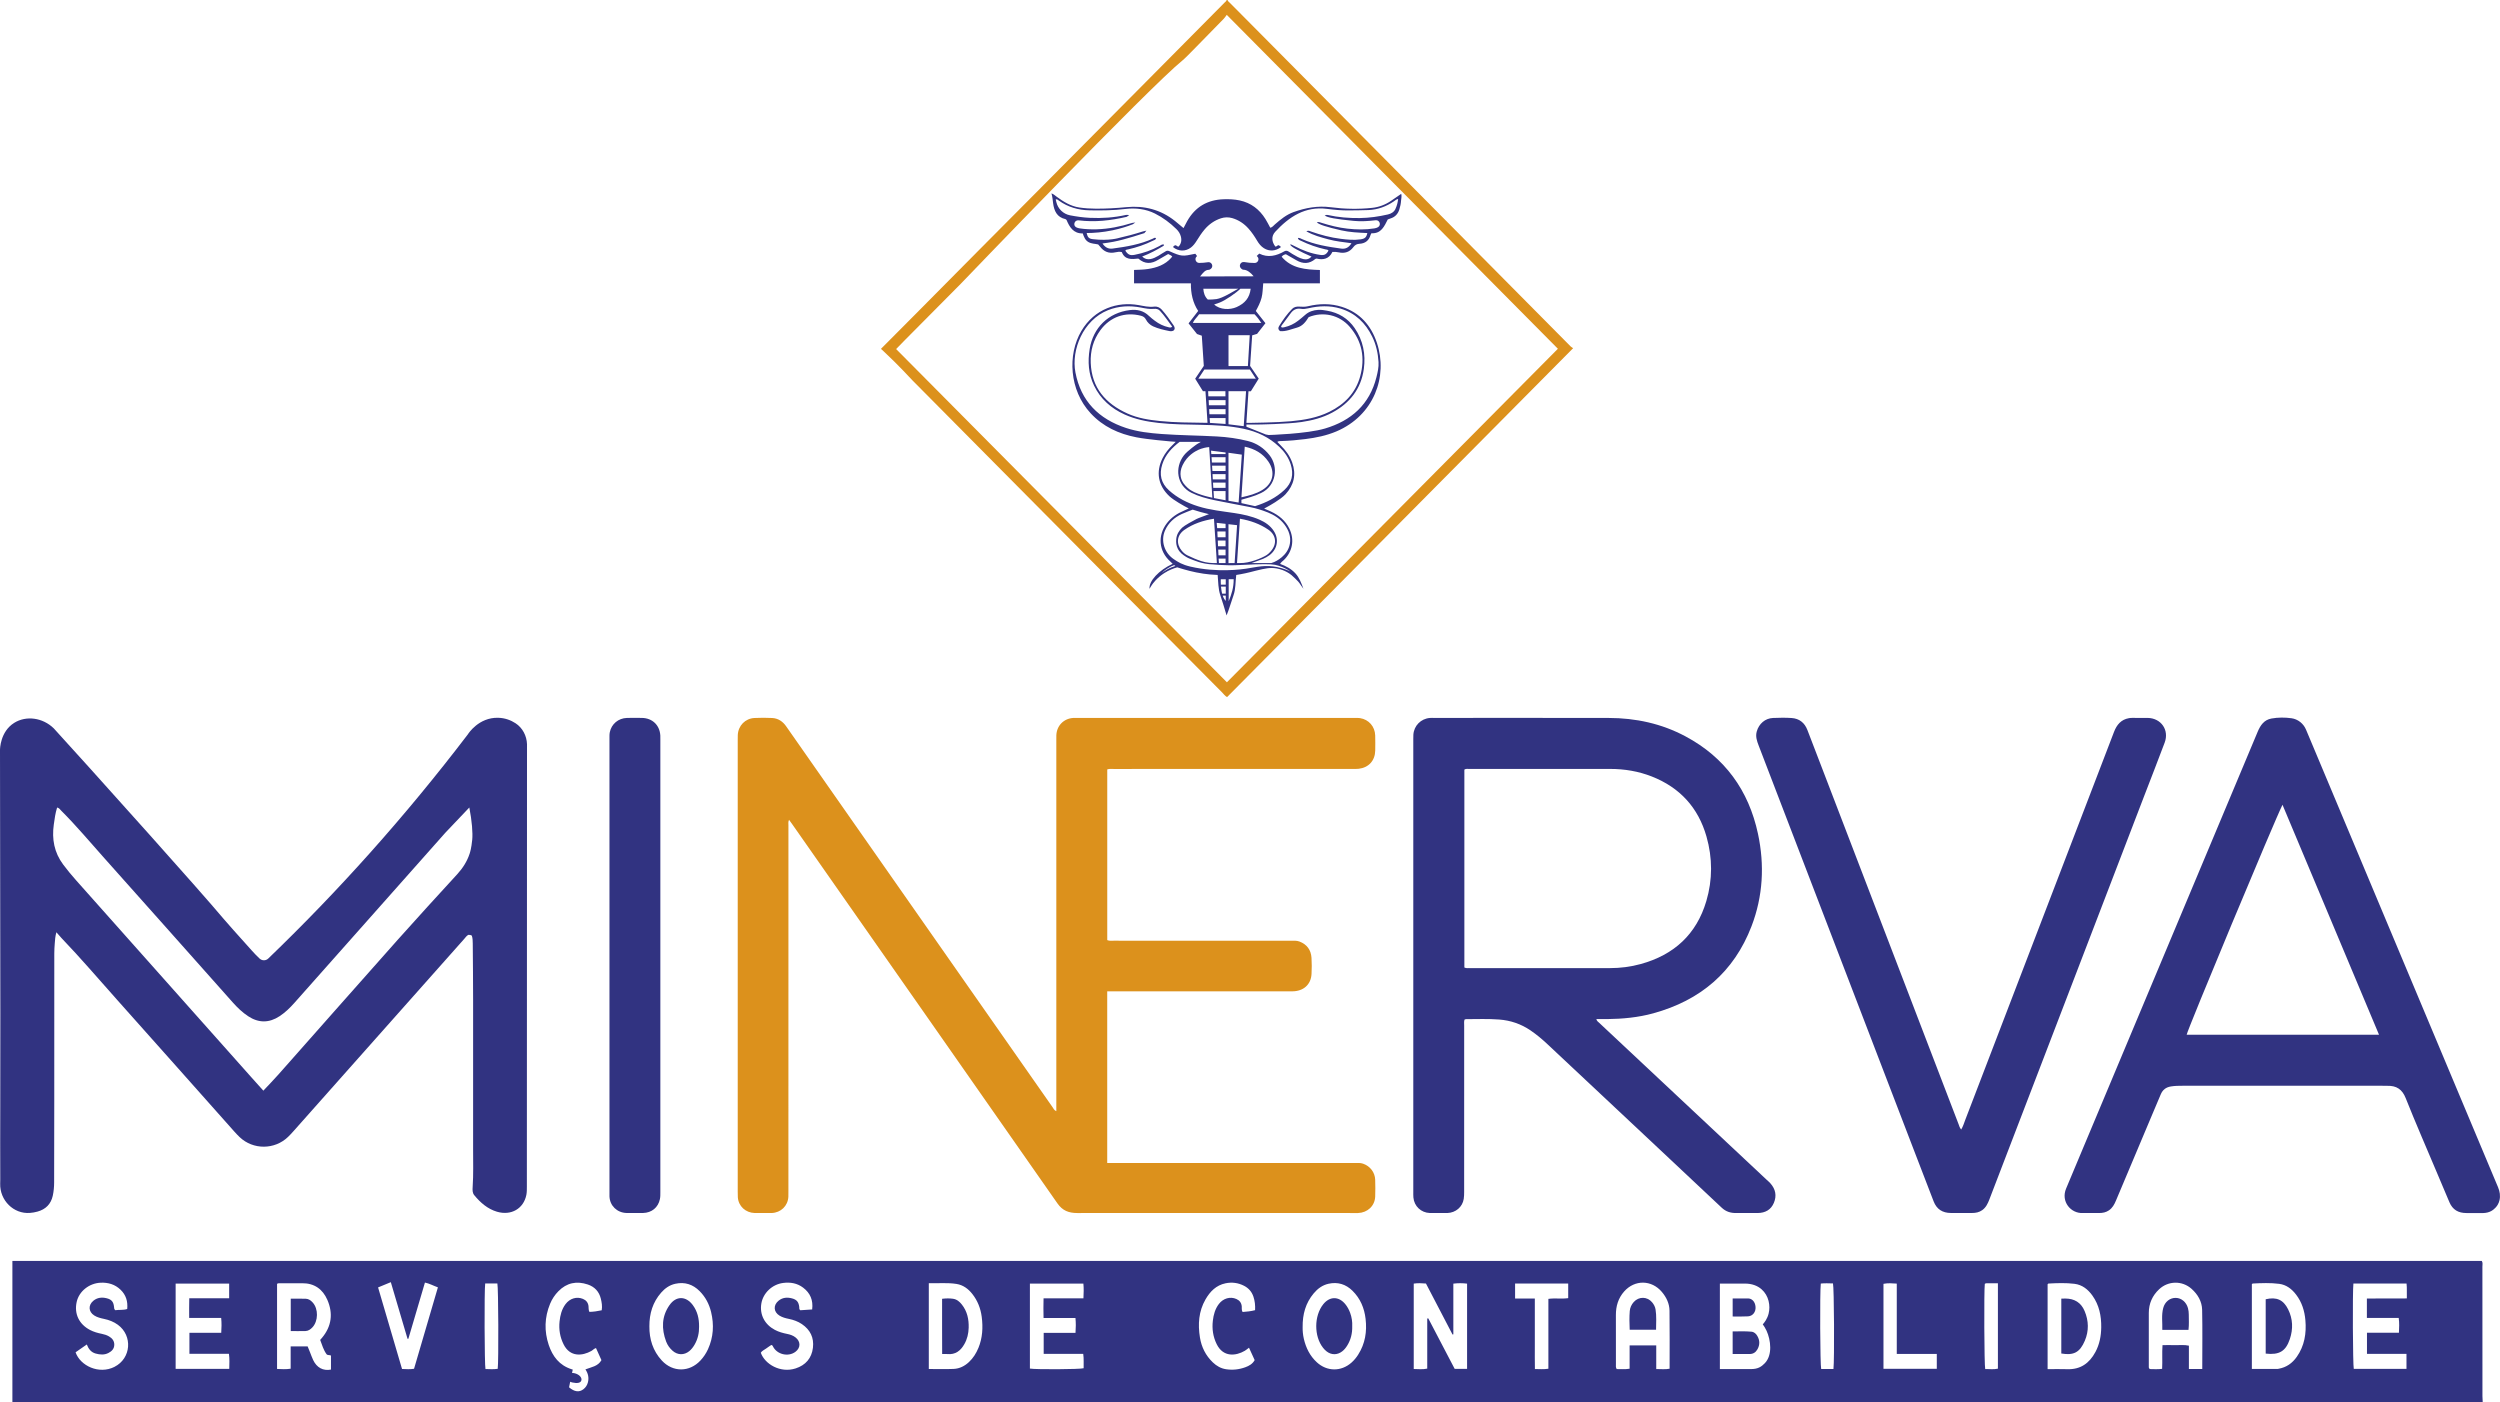 <svg xmlns="http://www.w3.org/2000/svg" id="Camada_1" data-name="Camada 1" viewBox="0 0 1915.04 1074.22"><defs><style>      .cls-1 {        fill: #313381;      }      .cls-1, .cls-2, .cls-3 {        stroke-width: 0px;      }      .cls-2 {        fill: #dc911c;      }      .cls-3 {        fill: none;      }    </style></defs><g><path class="cls-1" d="M1073.39,148.47c-2.81,1.93-5.29,3.64-7.79,5.35-4.36,2.97-9.38,4.88-14.63,5.42-10.59,1.1-21.17.88-31.68-.5-9.87-1.29-19.22.43-28.4,3.72-5.51,1.97-9.96,5.65-14.31,9.45-1.09.95-2,2.26-3.54,2.55-1.26-2.31-2.36-4.56-3.68-6.67-4.63-7.43-11.09-12.4-19.75-14.26-4.05-.87-8.17-1.04-12.31-.9-12.39.43-21.77,5.87-27.89,16.74-.95,1.68-1.81,3.42-2.82,5.35-2.27-1.9-4.38-3.74-6.57-5.48-10.93-8.66-23.46-11.9-37.19-10.56-7.79.76-15.57,1.22-23.39,1.17-4.24-.03-8.46-.28-12.65-.9-6.64-.99-12.16-4.43-17.44-8.31-1.25-.92-2.38-2.02-3.92-2.48.76,2.45.93,5,1.27,7.53.78,5.87,2.9,10.72,9.42,12.16.19.04.34.25.87.65,2.24,5.33,5.2,10.48,12.41,10.3.95,2.79,1.88,5.2,4.34,6.62,2.34,1.36,5.01,1.24,7.49,1.84.47.54.93,1.01,1.32,1.52,3.03,4.08,6.97,5.63,11.99,4.48,1.45-.33,2.98-.57,4.79-.15,2.34,6.14,7.68,5.49,12.65,4.97,5.04,4.46,10.05,4.1,15.22.94,2.5-1.52,5.06-2.93,7.64-4.42.7.35,1.39.65,2.04,1.02.36.2.67.51,1.08.83-.31.42-.54.79-.82,1.1-4.75,5.31-10.99,7.49-17.8,8.52-3.52.53-7.07.57-10.64.72v10.23s43.55,0,43.55,0c-.13,7.71,1.47,14.95,5.59,21.16-2.55,3.17-7.38,9.53-7.38,9.53l6.47,8.15,3.67,1.29,1.53,23.13-6.6,9.8,5.94,9.59h1.93s1.05,16.17,1.58,24.2h-1.93c-11.5-.15-23.01-.19-34.46-1.35-8.54-.87-17.04-2.2-24.94-5.76-16.7-7.54-27.37-19.61-28.13-38.74-.37-9.17,1.91-17.62,7.4-25.1,7.46-10.15,18.88-14.22,31.05-11.06,1.73.45,2.99,1.26,3.84,2.92,1.18,2.29,3.13,4.13,5.47,5.2,3.96,1.81,8.2,2.76,12.45,3.61,1.03.21,2.17.23,3.25-.39,1.42-1.31.81-2.79-.04-4.06-2.78-4.15-5.7-8.2-9.01-11.95-1.53-1.73-3.61-2.6-5.85-2.31-4.09.52-7.96-.47-11.91-1.17-15.99-2.86-33.81,2.76-43.87,19.88-10.7,18.21-9.2,45.31,7.14,62.97,9.53,10.3,21.57,15.8,35.1,18.43,8.54,1.66,25.49,3.1,25.49,3.1l4.6.36-2.37,2.38c-3.07,2.95-5.72,6.23-7.66,10.05-5.38,10.61-3.49,21.2,5.23,29.29,3.45,3.2,11.65,7.66,11.65,7.66l3.14,1.65-3.53,1.63c-5.21,2.14-9.78,5.16-13.24,9.68-7.23,9.44-6.26,21.38,2.6,29.31l1.84,1.79c-10.53,4.82-18.41,13.31-17.71,19.17.39-.75.98-1.79,1.78-2.97.65-.95,3.69-5.32,9.45-9.05,3.63-2.35,7.15-3.68,9.99-4.45.5.16,1.21.39,2.07.65,3.82,1.16,10.1,3.05,17.94,4.2,2.82.41,6.53.83,10.94.99.53,5.43.31,10.58,2.12,15.77,1.75,5.01,3.16,10.15,4.72,15.23,2.12-5.13,3.45-10.28,5.25-15.26,1.88-5.2,1.44-10.61,2.15-15.74.76-.12,1.89-.3,3.25-.55,5.95-1.09,9.16-2.1,12.22-2.83,6.54-1.56,10.43-2.49,15.45-1.62,1.64.28,6.75,1.37,11.38,5.09,1.47,1.18,4.03,3.8,5.12,4.93.34.35.64.72.92,1.13l1.51,2.18,1.63,2.28c-1.57-4.17-3.1-8.53-6.21-11.88-3.2-3.45-7.24-5.63-11.68-7.2.79-1.37,1.84-2,2.7-2.81,6.8-6.44,8.52-15.72,4.43-24.15-3.04-6.25-8.09-10.34-14.27-13.22-1.66-.77-5.08-2.21-5.08-2.21l3.12-1.7s9.54-5.2,13.26-9.26c6.51-7.1,8.39-15.23,5.08-24.39-1.85-5.1-4.98-9.35-8.84-13.11-.83-.81-1.62-1.65-2.56-2.62,1.13-.74,2.22-.62,3.24-.65,6.08-.18,12.13-.73,18.16-1.49,8.2-1.03,16.26-2.65,23.92-5.9,28.59-12.14,39.74-41.91,30.94-67.98-4.45-13.18-12.95-22.99-26.66-27.38-8.56-2.74-17.29-2.64-26.01-.53-2.19.53-4.45.5-6.69.31-2.05-.18-4.07.27-5.53,1.75-3.89,3.96-7.1,8.46-9.99,13.2-.72,1.19-.93,2.46.77,3.81,4.29.46,8.49-1.45,12.84-2.63,4.45-1.21,6.93-4.62,9.06-8.08,11.07-4.5,23.52-1.69,31.37,7.34,9.68,11.14,11.93,24.12,8.07,38.09-3.51,12.69-11.98,21.38-23.63,27.11-9.2,4.53-19.12,6.23-29.21,7.2-10.38,1-31.21,1.26-31.21,1.26l-3.1-.03s1.1-16.35,1.61-24.2h1.83s3.99-6.5,6.02-9.68l-6.62-9.71,1.59-23.43,3.76-1.12c1.9-2.43,4.1-5.23,6.41-8.18-2.53-3.21-4.93-6.26-7.38-9.36,1.78-3.26,3.47-6.51,4.41-10.13.93-3.55.85-7.22,1.26-11.04h43.42v-10.22c-11-.35-21.6-1.06-29.3-10.15.89-1.2,1.96-1.64,3.24-1.93,2.67,1.53,5.4,3.08,8.11,4.65,5.05,2.91,9.88,2.84,14.45-1.03.15-.13.41-.13.96-.3,5.1,1.28,9.64.21,12.1-5.06,1.91-.15,3.42,0,4.9.32,4.6.98,8.39-.27,11.2-4.07,1.19-1.61,2.61-2.39,4.63-2.51,4.36-.25,7.31-2.43,8.51-6.76.11-.4.39-.74.71-1.33,7.48.46,9.86-5.43,12.48-10.56.92-.34,1.52-.59,2.14-.78,3.51-1.08,5.64-3.45,6.73-6.91.69-2.19,1.17-4.4,1.3-6.68.09-1.63.65-3.27.15-5.23ZM894.04,436.22c-1.61.9-2.99,1.84-4.14,2.73.92-.9,2.05-1.88,3.42-2.83.34-.24.67-.44,1-.65l.13.08.03-.13h-.08c1.85-1.18,3.55-2.04,5.02-2.56.11.1.23.2.37.3.21.15.41.28.59.38-1.82.55-4,1.39-6.32,2.68ZM938.96,460.32c-.42-.45-.9-1.05-1.35-1.82-.49-.84-.79-1.62-.97-2.24h2.32v4.06ZM936.16,454.74c-.14-.59-.28-1.21-.4-1.85-.23-1.25-.39-2.43-.48-3.53h3.68v5.38s-2.8,0-2.8,0ZM938.96,447.85h-3.76c-.02-.62-.09-2.77-.07-2.04.02.75-.03-1.46,0-2.1h3.82v4.15ZM941.19,460.59v-16.9h3.82c.05,6.35-1.62,11.5-3.82,16.9ZM988.51,437.79c-2.24-1.06-5.64-2.45-9.94-3.36-9.29-1.96-15.47-.12-24.07,1.19-2.88.44-22.05,3.2-42.52-1.57-6.5-1.51-9.57-3.5-12.9-5.75-7.11-4.79-10.13-14.06-6.67-21.9,2.63-5.95,7.12-10.02,12.93-12.68,2.65-1.22,5.42-2.19,8.26-3.33,3.95,1.33,8.02,2.39,12.48,3.47l-7.92,3c-.55.21-1.09.44-1.62.71-2.45,1.21-9.28,4.99-11.01,6.64-2.48,2.38-4.19,5.25-4.52,8.77-.25,2.68.14,5.03,1.08,7.07,1.56,3.36,4.2,5.05,6.23,6.36,1.71,1.1,3.19,1.66,6.16,2.79,2.19.83,5,1.89,8.83,2.54,2.36.41,4.04.58,5.39.58h0c2.72.26,7.02.61,12.33.68,6.75.09,9.19-.33,20.24-.68,11.54-.36,14.59-.08,18.16,1.04,4.03,1.26,7.09,3.06,9.07,4.41ZM933.37,425.4l-.2-4.42h5.64v4.43h-5.44ZM938.81,427.92v3.4h-5.1l-.23-3.4h5.33ZM933.03,418.46l-.19-4.42h5.96v4.43h-5.78ZM932.7,411.51l-.19-4.42h6.3v4.44h-6.11ZM932.36,404.57l-.35-4.06,6.8.75v3.31h-6.45ZM932.15,431.32c-4.11.12-7.98-.24-11.74-1.43-3.73-1.18-7.29-2.77-10.81-4.47-1.67-.81-3.08-2.01-4.28-3.44-4.59-5.44-3.88-12.01,1.94-16.09,6.67-4.68,14.22-7.17,22.66-8.53.75,11.43,1.5,22.77,2.23,33.97ZM945.74,431.32l-4.71.03s-.07-19.97,0-29.81l6.58.75c-.62,9.62-1.26,19.39-1.88,29.03ZM949.83,397.35c8.08,1.42,15.3,3.98,21.73,8.39,6.09,4.18,6.81,10.97,1.92,16.52-.94,1.07-1.92,2.11-3.11,2.87-3.64,2.32-13.17,6.4-20.69,6.19-.52-.01-1.12,0-2.11,0,.75-11.28,1.51-22.76,2.25-33.97ZM971.02,392.46c5.11,2.06,9.66,4.96,12.98,9.45,3.21,4.33,4.99,9.18,4.06,14.62-1.59,9.34-11.06,13.57-11.98,13.97-.91.39-1.7.65-2.27.82h-15.11c1.15-.52,7.6-2.67,8.75-3.19,1.78-.8,3.51-1.7,5.07-2.89,6.04-4.63,7.37-12.15,3.21-18.52-2.64-4.03-6.46-6.66-10.8-8.58-6.2-2.75-12.75-4.14-19.42-5.14-9.31-1.4-18.72-2.32-27.77-5.17-8.26-2.6-15.84-6.39-22.33-12.27-6.11-5.54-7.51-12.17-5.11-19.8,2.35-7.46,7.46-12.83,13.32-17.28h16.25l-2.94,1.73s-7.26,4.98-10.09,8.67c-7.17,9.35-5.44,23.03,5.78,28.59,5.7,2.82,11.75,4.44,17.9,5.72,9.02,1.87,18.09,3.47,27.11,5.27,4.57.91,9.04,2.26,13.37,4.01ZM929.39,373.73l-.2-4.06h9.61v4.06h-9.41ZM938.81,376.15v7.07s-6.53-1.24-8.9-1.69l-.33-5.38h9.23ZM929.02,367.25l-.2-4.06h9.99v4.06h-9.79ZM928.74,360.78l-.29-4.06h10.37v4.06h-10.07ZM938.77,354.32l-10.44-.02-.26-4.06h10.74l-.03,4.08ZM927.89,347.83l-.23-2.63,11.15,1.4v1.23h-10.92ZM928.68,381.26l-3.23-.76c-1.11-.25-2.75-.66-4.71-1.3-4.16-1.38-7.83-2.6-11.1-5.62-1.53-1.42-4.32-4.02-5.14-8.28-.55-2.84-.11-5.88,1.38-8.98.88-1.82,1.92-3.45,3.12-4.9,4.22-5.1,9.35-7.08,11.04-7.66,1.45-.5,3.57-1.08,6.21-1.29.84,12.7,1.6,26.24,2.43,38.8ZM948.81,384.96l-7.77-1.35v-36.79l10.22,1.44s-1.64,24.56-2.45,36.7ZM953.49,342.15c7.79,1.73,13.84,5.19,18.09,11.41,5.5,8.05,3.69,16.65-4.61,21.77-4.76,2.94-10.09,4.3-16.02,5.62.85-13.04,1.68-25.73,2.54-38.79ZM954.76,325.2h8.76s22.4-.29,33.48-1.92c8.19-1.21,16.16-3.27,23.5-7.22,13.44-7.22,22.07-18.09,24.2-33.42,1.56-11.23-.54-21.88-7.03-31.34-5.09-7.42-12.29-11.77-21.16-13.31-2.24-.39-4.49-.77-6.79-.63-3.68.22-7,1.28-9.83,3.75-1.79,1.57-3.62,3.11-5.51,4.57-3.12,2.43-6.62,4.1-10.49,4.97-.84.19-1.66.5-2.6-.18.21-1.18,1.12-2,1.79-2.93,1.85-2.54,3.77-5.03,5.62-7.58,1.96-2.7,4.48-3.97,7.86-3.4,1.84.31,3.65.06,5.48-.37,8.25-1.94,16.52-2.31,24.74.18,11.4,3.45,19.21,10.99,24.35,21.52,2.99,6.13,4.43,12.68,4.84,19.44.24,3.93-.65,7.78-1.59,11.56-5.26,20.97-19.28,33.37-39.38,39.35-14.05,4.18-43.17,4.99-43.17,4.99l-2.21-.41-14.85-5.94v-1.69ZM979.88,342.21c4.08,3.88,7.25,8.38,8.91,13.79,2.26,7.38.9,13.88-4.91,19.3-6.41,5.98-14,9.77-22.48,12.43-3.6-.81-7.18-1.59-10.45-2.33v-2.6c2.12-.61,4.56-1.34,6.84-1.98,2.82-.8,5.53-1.9,8.18-3.15,11.71-5.51,13.57-20,6.49-29.01-4.3-5.47-9.87-9.15-16.59-10.84-7.8-1.96-15.74-3.05-23.78-3.49-14.08-.77-28.2-.84-42.27-1.88-9.21-.68-18.41-1.71-27.2-4.6-20.89-6.86-34.64-20.47-38.84-42.61-3.27-17.25,5.86-40.02,24.96-47.64,8.22-3.28,16.68-3.66,25.26-2,3.31.64,6.57,1.34,9.97.99,1.68-.17,3.3.17,4.5,1.44,3.56,3.77,6.33,8.14,9.45,12.22-1.08.97-1.91.62-2.73.44-3.88-.85-7.37-2.54-10.52-4.94-1.55-1.19-3.13-2.36-4.52-3.72-4.14-4.08-9.17-5.18-14.7-4.5-16.42,2.02-28.12,13.44-30.76,29.85-1.55,9.65-.96,19.04,3.35,27.98,4.98,10.33,13.05,17.42,23.37,22.12,8.29,3.78,17.1,5.5,26.08,6.49,10.8,1.19,21.65,1.23,32.5,1.45,11.06.22,22.12.74,32.99,3.1,10.17,2.2,19.28,6.49,26.89,13.71ZM926.44,317.31l-.2-3.93h12.57v3.93c-4.12,0,1.08,0-12.37,0ZM938.81,320.23v4.53l-11.97-.82-.22-3.71h12.2ZM938.81,310.45h-12.77l-.18-3.92c4.32,0,8.63,0,12.95,0v3.93ZM925.64,303.62l-.2-3.94h13.26l.02,3.94h-13.08ZM941.04,299.68h13.45l-1.78,26.78-11.66-1.45v-25.34ZM962.01,290.07h-44.06l4.61-6.99h34.87l4.57,6.99ZM941.05,256.79h16.26l-1.4,23.61h-14.85s0-23.61,0-23.61ZM966.19,247.35h-52.39c1.03-2.68,3.28-4.39,4.73-6.62h42.44c1.95,1.98,3.57,4.08,5.22,6.62ZM931.88,229.1c-2.16.33-4.3.37-6.66.38-2.35-2.25-3.25-5.1-3.45-8.28l26.76-.02c-4.2,2.26-11.85,7.19-16.65,7.92ZM950.17,221.18h7.87c-.82,7.12-4.59,11.27-10.76,14.04-5.09,2.28-12.78,2.17-17.22-1.97,1.48-.47,2.93-.96,4.34-1.52,4.25-1.66,12.48-7.27,15.76-10.56ZM1068.98,160c-1.15,2.41-3.27,3.69-5.83,4.28-7.1,1.63-14.27,2.67-21.58,2.76-8.28.1-16.47-.55-24.56-2.36-.72-.16-.72-.14-2.3.37,2.36,1.71,8.21,2.75,22.29,4.16,5.58.56,11.12.16,16.8-.49,3.06-.35,4.45,3.81,1.76,5.32-.76.43-1.64.73-2.65.9-6.91,1.13-13.84.98-20.76.21-6.7-.75-13.22-2.39-19.65-4.4-1.22-.38-2.42-1-3.78-.46,1.35,1.65,7.47,3.62,18.67,6.16,6.57,1.49,13.28,1.78,20.01,2.08-.73,3.37-1.86,4.34-5.3,4.83-5,.72-9.97.21-14.93-.4-7.89-.96-15.53-3-23.01-5.64-.99-.35-1.96-.99-3.48-.13,5.42,3.12,11.13,4.59,16.82,6.14,5.72,1.57,11.63,2.13,17.75,2.99-1.97,3.27-4.49,4.58-7.85,4.12-10.22-1.4-20.38-3.03-29.93-7.24-.96-.42-1.87-1.05-3.23-.95.15,1.57,1.48,1.78,2.39,2.23,5.96,2.92,12.2,5.09,18.68,6.55.83.19,1.76.11,2.34.92-1.59,2.91-3.09,3.77-6.25,3.33-7.06-1-13.62-3.5-19.9-6.82-.76-.4-1.53-.81-2.33-1.14-.26-.11-.62.01-.96.03q.85,1.54,4.82,3.64c1.82.96,3.65,1.92,5.5,2.81,1.95.93,3.94,1.78,6.15,2.78-1.86,1.93-3.96,2.46-6.39,1.88-3-.72-5.59-2.32-8.21-3.85-1.14-.66-2.17-1.51-3.42-2.17-.89-.47-1.95-.43-2.82.07-6.08,3.5-12.53,5.13-19.23,1.76l-1.92,1.82s.16.15.42.4c1.88,1.78.63,4.93-1.97,4.96-2.68.03-5.34-.23-8.01-.7-2.76-.48-4.49,2.86-2.51,4.83.05.05.1.1.15.15.52.52,1.19.91,1.93.92,2.47.04,5.36,2.12,7.61,5.01-13.8.12-27.11-.04-41.05.14,2.3-2.85,3.95-5.03,6.51-5.08.71-.01,1.35-.38,1.87-.87.03-.03.06-.05.09-.08,2.03-1.93.37-5.31-2.4-4.89-2.22.34-4.46.54-6.71.54-2.58,0-3.83-3.18-1.96-4.96.19-.18.31-.29.31-.29l-1.33-1.78c-10.03,2.13-10.42,2.22-20.03-2.04-.76-.34-1.66-.37-2.4.01-2.03,1.04-3.91,2.49-5.96,3.65-1.89,1.07-3.8,2.08-5.98,2.46-2.39.42-4.46-.1-6.36-1.95,5.86-2.19,11.18-5.09,16.4-8.19.21-.12.24-.54.37-.88-1.55-.59-2.55.49-3.63,1.07-5.97,3.21-12.29,5.43-18.94,6.7-3.41.65-4.95-.04-7.1-3.16.46-.89,1.4-.83,2.19-1.01,6.58-1.5,12.94-3.64,18.98-6.66.88-.44,2.11-.61,2.4-1.87-1.01-.83-1.74-.03-2.43.28-9.8,4.48-20.27,6.19-30.82,7.62-3.45.47-5.83-.98-7.82-3.9,2.69-.33,5.47-.76,8.34-1.29,8.92-1.66,23.75-6.63,23.75-6.63l1.59-1.92-2.63.6c-.07.02-.14.04-.22.06-6.93,2.21-13.05,3.78-18.08,4.9,0,0-7.51,2.49-20.08.99-3.02-.36-4-1.29-4.79-4.7,5.54-.02,12.33-.52,19.92-2.12,6.16-1.3,11.06-2.87,15.49-4.62l1.9-1.38-2.52.38c-8.84,2.77-17.84,4.6-27.13,4.87-4.35.12-8.67-.05-12.98-.7-1.01-.15-1.89-.44-2.66-.84-2.78-1.46-1.32-5.7,1.8-5.32,12.72,1.54,24.35.17,36.8-2.67.37-.08,1.95-1.36,1.95-1.36,0,0-1.69-.28-2.59-.08-9.06,2.02-18.24,2.63-27.49,2.19-5.13-.24-10.19-.97-15.23-1.94-5.17-1-9.26-4.98-10.47-10.12-.16-.67-.32-1.35-.48-2.04,1.16-.36,1.74.42,2.37.87,7.02,5.06,14.87,7.29,23.48,7.48,9.25.21,18.47.05,27.66-1.06,7.69-.92,15.56.04,22.49,3.51,6.15,3.08,11.56,7.14,16.46,11.93,1.57,1.54,2.74,3.31,3.35,5.48.82,2.95.38,5.56-1.61,7.84-1.11.3-1.5-.87-2.46-.97-.77.18-1.5.57-1.86,1.45,4.1,3.38,9.55,3.49,13.71.29,1.84-1.41,3.18-3.25,4.4-5.19,1.84-2.94,3.72-5.87,5.97-8.53,3.43-4.05,7.57-7.01,12.69-8.67,2.74-.88,5.72-.95,8.48-.15,5.03,1.45,9.14,4.24,12.57,8.08,2.54,2.84,4.65,6,6.59,9.27,1.34,2.27,2.94,4.3,5.2,5.73,4.08,2.59,9.02,2.28,12.96-.8-.09-.19-.13-.44-.28-.56-.41-.34-.87-.64-1.2-.88-.46-.11-.81.03-1.12.24-.52.35-.94.87-1.61.74h0c-1.4-1.85-2.22-3.82-2.28-5.76-.07-1.94.61-3.84,2.19-5.55,10.57-11.42,22.84-19.71,39.67-17.56,5.61.72,11.24,1.27,16.9,1.18,4.97-.08,9.95-.04,14.92-.27,7.11-.34,13.57-2.68,19.43-6.71.96-.66,1.81-1.58,3.23-1.77-.29,2.65-.91,5.16-2.02,7.5Z"></path><path id="MOUDURA" class="cls-2" d="M1203.07,265.31c-18.19-18.34-36.37-36.69-54.56-55.04-26.44-26.67-52.89-53.33-79.33-80-26.98-27.2-53.96-54.41-80.95-81.61-15.37-15.49-30.75-30.96-46.11-46.45-.67-.68-1.55-1.21-1.82-2.23h-.65c-.2.93-.99,1.39-1.59,1.99-17.87,18.04-35.74,36.06-53.62,54.09-28.27,28.5-56.54,56.99-84.82,85.48-23.32,23.49-32.99,33.18-48.41,48.71-19.85,20-36.17,36.48-47.19,47.62-9.73,9.78-19.46,19.57-29.19,29.35.4.37,1.56,1.43,2.3,2.12,11.87,11.1,19.97,20.16,21.77,21.98,26.67,26.9,53.34,53.8,80.02,80.69,32.18,32.44,64.37,64.87,96.56,97.3,20.26,20.42,40.52,40.83,60.8,61.23,1.13,1.13,2.01,2.56,3.68,3.44,88.26-88.98,176.48-177.93,265.08-267.26-.93-.66-1.53-.96-1.99-1.42ZM939.83,522.64c-84.56-85.18-168.88-170.13-253.38-255.26l7.18-7.35,42.21-42.52s144.49-150.64,169.97-171.23c3.3-2.67,15.33-15.44,31.62-31.93.76-.77,1.33-1.72,2.28-2.97,84.79,85.51,169.12,170.53,253.66,255.78-84.57,85.22-168.94,170.23-253.54,255.48Z"></path></g><g><path id="A" class="cls-1" d="M1913.63,909.63c-.29-.68-.58-1.35-.79-1.86-43.75-104.2-87.46-208.42-131.18-312.63-5.06-12.05-10.15-24.09-15.18-36.15-1.95-4.68-6.17-8.12-11.2-8.81-5.06-.69-10.23-.69-15.27.21-5.61.99-8.48,5.1-10.59,10.13-45.06,107.54-90.18,215.06-135.29,322.58-3.82,9.1-7.58,18.22-11.44,27.3-4.24,9.98,3.59,19.31,12.88,18.8h12.37c2.8,0,5.29-.51,7.56-2.07,2.65-1.82,4.11-4.48,5.32-7.37,9.18-21.85,18.4-43.69,27.61-65.53,2.24-5.31,4.51-10.61,6.74-15.93,1.46-3.49,3.98-5.45,7.77-6.06,3.07-.5,6.13-.53,9.2-.53,50.8-.01,101.59,0,152.39,0,1.41,0,2.82.08,4.23.05,6.9-.17,11.31,2.57,14.03,9.41,7.53,18.92,15.69,37.6,23.61,56.37,3.29,7.79,6.56,15.59,9.88,23.37,2.48,5.79,6.81,8.33,13.15,8.3h12.83c2.26-.07,4.23-.56,5.94-1.47.53-.28,3.16-1.72,5.04-4.81.68-1.12,1.13-2.33,1.41-3.52.77-3.26.28-6.68-1.04-9.76ZM1675.03,792.6c.22-3.03,67.4-164.3,73.4-176.14,24.68,58.8,49.18,117.17,73.93,176.14h-147.33Z"></path><path id="V" class="cls-1" d="M1502.31,865.23c1.51-2.54,2.19-5,3.1-7.36,38-99.06,76.01-198.12,113.95-297.2,2.14-5.59,5.49-9.52,11.55-10.57,1.75-.3,3.58-.16,5.37-.17,2.95-.02,5.9-.05,8.85,0,10.3.17,16.66,9.27,13.03,18.94-5.12,13.68-10.47,27.28-15.7,40.91-39.53,103-79.06,206-118.57,309.01-1.22,3.17-2.61,6.14-5.45,8.18-2.35,1.69-4.99,2.21-7.93,2.2-5.39-.03-10.66.03-16.05,0-6.54-.04-10.94-2.89-13.27-8.9-4.76-12.31-9.5-24.63-14.23-36.95-39.94-104.08-79.86-208.16-119.81-312.24-1.35-3.51-2.54-6.95-1.44-10.81,1.67-5.87,6.41-10.04,12.45-10.29,4.74-.2,9.51-.29,14.23.03,5.91.4,9.97,3.62,12.11,9.21,4.04,10.53,8.1,21.05,12.13,31.58,34.54,90.09,69.08,180.18,103.64,270.27.49,1.29.78,2.69,2.02,4.17Z"></path><path id="R" class="cls-1" d="M1356.15,906.42c-.86-.95-1.86-1.77-2.8-2.64-42.78-40.09-85.56-80.17-128.33-120.27-.78-.73-1.82-1.31-2.19-2.87,2.94,0,5.61.03,8.27,0,11.97-.14,23.82-1.25,35.39-4.44,35.99-9.89,61.73-31.57,75.21-66.71,8.81-22.99,10.07-46.81,4.94-70.79-7.11-33.21-25.33-58.48-55.48-74.61-18.35-9.82-38.16-14.09-58.87-14.13-44.65-.1-89.3-.03-133.95-.03-1.03,0-2.06-.05-3.08.04-6.86.57-12.15,5.96-12.6,12.82-.08,1.15-.06,2.31-.06,3.46,0,115.62,0,231.23,0,346.85,0,1.41-.03,2.83.09,4.23.59,6.65,5.88,11.61,12.54,11.85h13.58c6.27-.24,11.47-4.59,12.44-10.8.27-1.76.31-3.58.31-5.37.02-42.47,0-84.95.02-127.42,0-1.51-.22-3.05.26-4.56.43-.13.78-.34,1.13-.34,8.47-.03,16.94-.36,25.39.28,8.72.66,16.79,3.39,24.06,8.35,4.68,3.19,8.99,6.82,13.11,10.69,27.42,25.71,54.83,51.43,82.25,77.14,17.03,15.97,34.08,31.92,51.06,47.95,3.26,3.08,6.96,4.21,11.48,4.09,5.38-.15,10.7.06,16.09,0,5.85-.07,10.15-2.46,12.4-7.78,2.3-5.44,1.32-10.56-2.7-14.98ZM1125.49,741.57c-1.13,0-2.3.25-3.76-.45v-151.6c1.32-.83,2.64-.49,3.88-.49,35.92-.02,71.85-.01,107.77-.02,11.01,0,21.73,1.78,31.97,5.81,21.47,8.45,35.55,23.84,41.86,46.03,4.66,16.4,4.71,33-.13,49.37-7.54,25.54-24.82,41.25-50.26,48.25-7.69,2.12-15.58,3.12-23.57,3.12-35.92,0-71.85,0-107.77-.01Z"></path><path id="NE" class="cls-2" d="M1053.43,903.82c-.18-5.79-3.89-10.57-9.32-12.43-2.01-.69-4.05-.54-6.1-.54-61.71,0-123.42,0-185.13,0h-4.73v-131.48h4.68c45.67,0,91.35,0,137.02,0,8.61,0,14.39-5.15,14.81-13.34.21-4.1.24-8.22-.02-12.31-.39-6.05-3.49-10.33-9.26-12.51-2.1-.79-4.3-.6-6.48-.6-45.29,0-90.58,0-135.87-.02-1.51,0-3.07.28-4.85-.44v-130.78c1.76-.56,3.31-.33,4.83-.33,60.94-.01,121.88-.01,182.82-.02,1.67,0,3.35.06,5-.13,7.63-.89,12.5-6.28,12.62-13.97.06-3.85.09-7.7-.02-11.55-.2-6.85-4.93-12.24-11.64-13.29-1.38-.22-2.81-.15-4.22-.15-70.82,0-141.64,0-212.46,0-1.03,0-2.06-.04-3.08.03-7.28.5-12.6,6.01-12.85,13.31-.05,1.41-.02,2.82-.02,4.23,0,93.16,0,186.32,0,279.47v4.22c-1.76-.76-2.19-2.06-2.89-3.07-62.95-89.97-125.88-179.95-188.8-269.94-5.07-7.25-10.18-14.48-15.22-21.76-2.65-3.83-6.18-6.2-10.83-6.43-4.48-.22-8.99-.24-13.47,0-7.11.36-12.41,5.86-12.79,12.95-.07,1.28-.05,2.57-.05,3.85,0,115.36,0,230.71,0,346.07,0,1.41-.02,2.83.08,4.23.47,6.91,5.95,11.87,12.86,12.09h13.05c7.02-.23,12.47-5.44,12.8-12.49.07-1.41.03-2.82.03-4.23,0-93.41,0-186.83.02-280.24,0-1.28-.3-2.66.47-4.24,1.06,1.46,1.89,2.59,2.69,3.74,67.66,96.69,135.35,193.37,202.92,290.12,3.83,5.49,8.57,7.37,15.26,7.36,70.69-.13,141.15,0,211.84,0,1.03,0,2.13.04,3.16,0,7.21-.27,12.87-5.39,13.13-12.66.15-4.23.14-8.47,0-12.7Z"></path><path id="I" class="cls-1" d="M505.81,563.37c-.48-7.89-6.08-13.28-14.02-13.43-3.85-.07-7.7-.1-11.54.01-6.54.2-11.85,4.61-13.13,10.92-.33,1.61-.26,3.32-.26,4.98-.01,57.98,0,115.96,0,173.94s0,115.45,0,173.17c0,1.15-.03,2.31,0,3.46.25,7.2,5.83,12.52,13.01,12.75h12.75c6.58-.16,11.55-4.17,12.89-10.65.37-1.79.33-3.57.33-5.36,0-115.58,0-231.15,0-346.73,0-1.03.04-2.06-.02-3.08Z"></path><path id="M" class="cls-1" d="M403.7,570.07c-.24-6.44-3.4-12.55-8.81-16.06-3.43-2.23-7.89-4.06-13.37-4.18-14.84-.34-22.79,12.14-23.12,12.68-48.3,63.37-99.55,120.39-152.9,171.73l-.03.03c-1.86,1.79-4.78,1.75-6.65-.02-2-1.89-3.93-3.86-5.77-5.93-11.95-13.37-17.99-20-20.99-23.57-21.23-25.27-95.98-108.25-103.68-116.8-6.08-6.75-15.49-17.17-27.16-29.98-8.57-8.39-21.28-9.93-30.36-4.23C.14,560.46,0,573.78,0,574.59c.34,191.69.32,255.4.2,272.74-.13,18.75,0,37.5,0,56.25,0,1.04-.03,2.08-.06,3.12-.35,12.69,10.21,23.42,22.87,22.41,1.91-.15,3.83-.49,5.74-1.02,6.23-1.72,10.27-5.72,11.68-12.14.75-3.44,1.04-6.93,1.04-10.44.04-21.04.09-42.08.1-63.13.02-37.32,0-74.64.02-111.96,0-2.56.15-5.12.35-7.68.21-2.63.33-5.37,1.25-8.62,1.59,1.82,2.7,3.17,3.9,4.43,14.76,15.39,28.58,31.61,42.77,47.51,29.91,33.5,59.72,67.1,89.56,100.66,1.33,1.49,2.69,2.94,4.13,4.31,10.34,9.86,26.79,9.79,37.08-.12,1.44-1.39,2.82-2.86,4.15-4.37,43.6-49.12,87.22-98.24,130.84-147.34.97-1.09,1.78-2.38,3.1-3.06.89-.11,1.67,0,2.7.57.68,2.05.7,4.08.72,6.1.12,14.3.26,28.59.27,42.89.04,38.17.03,76.35,0,114.52,0,9.71.3,19.42-.35,29.13-.15,2.15-.24,4.4,1.24,6.2,4.71,5.7,10.18,10.52,17.41,12.66,10.85,3.2,20.41-2.36,22.5-12.92.41-2.09.38-4.3.38-6.45,0-13.25.11-338.7.11-338.7,0-.02,0-.04,0-.07ZM361.7,643.49c-.58,6.07-1.59,9.33-1.96,10.45-1.9,5.75-5.1,10.92-9.43,15.66-15.21,16.61-30.45,33.2-45.42,50.02-30.57,34.36-60.96,68.87-91.46,103.29-3.74,4.22-7.69,8.26-11.7,12.56-3.32-3.7-6.38-7.1-9.42-10.51-44.64-50.18-89.28-100.36-133.93-150.54-3.5-3.93-6.85-7.97-10-12.19-6.86-9.19-8.75-19.53-7.17-30.65.62-4.34,1.18-8.72,2.54-13.02,1.6.34,2.3,1.59,3.22,2.5,11.56,11.54,22.03,24.07,32.9,36.24,32.88,36.82,65.65,73.73,98.46,110.61,3.51,3.94,7.29,7.58,11.71,10.5,8.08,5.34,16.14,5.3,24.2-.03,4.19-2.78,7.78-6.23,11.11-9.98,38.58-43.48,77.15-86.96,115.73-130.45l18.43-19.4c2,10.37,2.74,19.31,2.21,24.93Z"></path><g id="SERVI"><path class="cls-3" d="M614.26,1014.27c-3.01-2.04-6.38-3.24-9.93-3.97-2.52-.52-5.01-1.15-7.22-2.52-4.62-2.87-4.89-8.1-.61-11.49,3.08-2.44,6.58-2.68,10.21-1.71,3.62.96,5.06,2.75,5.53,6.49.11.85-.24,1.82.81,2.6,2.89-.2,5.92-.4,9.1-.61.87-7.14-1.48-12.6-6.93-16.71-4.56-3.45-9.82-4.3-15.33-3.59-8.45,1.1-15.37,7.78-16.69,15.86-1.37,8.38,2.54,15.94,10.38,20.09,2.98,1.58,6.18,2.46,9.46,3.11,2.29.46,4.46,1.2,6.33,2.64,4.07,3.14,4.04,7.99-.03,11.04-5.58,4.17-14.3,2.04-17.28-4.23-.22-.46-.48-.89-1.22-.99-1.27.86-2.68,1.74-4,2.74-1.38,1.05-3.14,1.69-4.03,3.19,3.06,8.74,15.02,15.81,26.68,12.02,7.64-2.49,12.28-7.79,13.26-15.84.95-7.72-2.05-13.77-8.47-18.12Z"></path><path class="cls-3" d="M535.94,989.02c-5.17-5.2-11.39-7.23-18.63-5.64-4.43.97-7.96,3.47-10.89,6.83-6.38,7.31-9.02,15.95-8.98,25.75-.09,9.78,2.65,18.8,9.55,26.24,8.42,9.08,21.12,9.02,29.56-.04,2.38-2.55,4.31-5.42,5.76-8.6,4.2-9.23,4.77-18.78,2.4-28.56-1.48-6.12-4.33-11.52-8.77-15.99Z"></path><path class="cls-3" d="M744.8,991.18c-3.13-3.97-7.06-6.86-12.07-7.66-6.97-1.11-14.02-.37-21.25-.56v65.72c6.52,0,12.81.21,19.07-.07,4.46-.2,8.4-2.16,11.69-5.26,3.24-3.04,5.54-6.7,7.22-10.78,3.16-7.69,3.6-15.7,2.55-23.82-.84-6.47-3.14-12.4-7.22-17.57Z"></path><path class="cls-3" d="M829.92,994.51c.2-3.95.32-7.58-.04-11.26h-40.97v65.09c4.73.81,38.4.61,41.16-.26-.1-3.49.27-7.05-.31-11.01h-30.29v-16.08h24.37c.3-3.91.33-7.43-.03-11.4h-24.45c-.11-5.24-.15-10.01,0-15.09h30.55Z"></path><path class="cls-3" d="M1036.06,988.78c-5.12-5.05-11.26-6.95-18.34-5.4-4.71,1.03-8.38,3.76-11.41,7.39-6.13,7.33-8.6,15.9-8.46,26.03-.06,2.52.21,5.7.94,8.85,1.61,6.91,4.68,13.04,9.93,17.89,7.79,7.19,18.63,7.25,26.53.26,2.03-1.8,3.73-3.88,5.19-6.16,5.34-8.39,6.77-17.6,5.65-27.31-.96-8.27-4.02-15.63-10.02-21.54Z"></path><path class="cls-3" d="M953.02,984.95c-4.49-2.32-9.27-2.95-14.2-1.94-7.22,1.48-11.89,6.3-15.39,12.39-5.24,9.11-5.88,18.98-4.25,29.09,1.19,7.42,4.42,13.88,9.9,19.13,2.85,2.72,6.16,4.63,10.09,5.22,5.03.76,9.99.24,14.77-1.51,2.9-1.06,5.56-2.54,7.17-5.48-1.42-3.1-2.8-6.12-4.34-9.49-1.37,1.02-2.24,1.79-3.22,2.36-6.78,3.97-16.51,5.16-21.53-5.08-2.8-5.71-3.68-11.68-2.95-17.94.54-4.65,1.74-9.07,4.64-12.86,3.33-4.35,8.72-5.86,13.36-3.81,2.43,1.07,3.84,2.85,4.14,5.56.15,1.37-.3,2.83.64,4.41,3.15-.25,6.38-.52,9.61-1.41.19-3.7-.18-7.11-1.3-10.42-1.25-3.69-3.67-6.45-7.12-8.23Z"></path><path class="cls-3" d="M312.81,1025.57c-.21,0-.41-.02-.62-.03-4.24-14.37-8.49-28.74-12.81-43.38-3.46,1.43-6.39,2.64-9.76,4.03,6.19,21.08,12.27,41.79,18.35,62.47,3.3.13,6.22.35,9.22-.16,6.09-20.78,12.16-41.48,18.28-62.37-3.55-1.27-6.43-2.92-9.93-3.68-4.27,14.47-8.49,28.79-12.71,43.11Z"></path><path class="cls-3" d="M245.25,1026.41c.57-.65.99-1.12,1.4-1.61,7.41-8.85,8.61-18.75,4.09-29.1-3.56-8.17-9.98-12.81-19.28-12.71-5.64.06-11.28,0-16.91.01-.76,0-1.55-.1-2.33.47v65.18c3.5.14,6.76.39,10.42-.19v-17.07h13.01c.62,1.52,1.19,2.94,1.77,4.37.81,2.02,1.53,4.08,2.45,6.05,2.77,5.87,7.68,8.5,13.64,7.32v-10.74c-1.07-.56-2.41-.06-3.33-.95-2.44-3.34-3.51-7.28-4.94-11.02Z"></path><path class="cls-3" d="M145.11,1037.06v-16.08h24.37c.28-3.91.34-7.43-.04-11.39h-24.52c.01-5.23-.09-10,.07-15.08h30.56v-11.24h-41v65.33h41.07c.06-3.83.33-7.47-.24-11.53h-30.27Z"></path><path class="cls-3" d="M90.27,1014.81c-3.16-2.31-6.73-3.67-10.53-4.47-2.65-.56-5.27-1.18-7.57-2.66-4.43-2.85-4.71-7.91-.63-11.26,3.03-2.5,6.53-2.81,10.18-1.91,3.8.94,5.28,2.77,5.65,6.73.07.75-.06,1.56.96,2.43,2.78-.45,5.97.08,9.13-.92.57-5.85-.94-10.77-5.13-14.8-4.24-4.08-9.37-5.58-15.13-5.35-8.85.34-16.65,6.55-18.46,14.74-2.01,9.08,1.81,17.07,10.24,21.47,2.87,1.5,5.95,2.35,9.1,2.98,1.9.38,3.73.96,5.4,1.93,2.48,1.43,4.15,3.47,4.07,6.49-.08,3.04-1.95,4.91-4.48,6.22-3.16,1.63-6.41,1.35-9.73.45-3.5-.95-5.48-3.45-6.84-6.96-3.02,2.1-5.72,3.98-8.6,5.99,3.55,10.3,17.85,17.17,29.83,11.15,12.76-6.42,14.09-23.81,2.55-32.23Z"></path><path class="cls-3" d="M450.28,983.93c-8.55-2.88-16.17-1.34-22.57,5.2-2.71,2.78-4.84,5.99-6.32,9.57-4.27,10.38-4.57,20.97-1.04,31.55,2.93,8.77,8.18,15.63,17.46,18.57l.93.28c-.16.84-.34,1.72-.52,2.6.48-.02,1.04.02,1.78.18,3.46.76,5.87,3.16,5.39,5.37-.48,2.2-3.36,2.52-6.82,1.76-.77-.17-1.33-.37-1.78-.59-.31,1.46-.61,2.9-.87,4.27,4.14,3.5,7.72,3.95,10.95,1.51,1.8-1.37,2.96-3.21,3.51-5.37.88-3.49.16-6.77-1.92-9.88,4.57-1.78,9.6-2.29,12.27-7.07-1.37-3.03-2.73-6.05-4.18-9.28-1.65.53-2.45,1.64-3.55,2.25-6.84,3.81-16.3,4.9-21.26-5.07-2.77-5.56-3.74-11.39-3.1-17.53.5-4.77,1.65-9.35,4.58-13.28,3.28-4.4,8.57-5.99,13.29-4.03,2.44,1.01,3.92,2.72,4.3,5.42.21,1.47-.11,3.05.69,4.55,3.25-.09,6.35-.56,9.46-1.24.51-3.2,0-6.11-.7-8.95-1.32-5.39-4.72-9.04-9.96-10.81Z"></path><path class="cls-3" d="M1113.29,983.28v38.85c-.21.04-.41.09-.62.13-6.79-13.02-13.57-26.04-20.36-39.07-3.22-.28-6.26-.39-9.36.06v65.42c3.52.04,6.78.47,10.34-.3v-38.39c.27-.02.54-.05.81-.07,6.76,12.93,13.52,25.87,20.2,38.64h9.52v-65.28c-3.51-.43-6.84-.44-10.52,0Z"></path><path class="cls-3" d="M371.66,983.16c-.74,5.36-.53,62.7.22,65.54,3.12.06,6.28.34,9.39-.17.75-5.01.52-62.6-.26-65.37h-9.34Z"></path><path class="cls-3" d="M1452.96,983.25c-3.6-.25-6.85-.49-10.19.17v65.07h40.85v-11.36h-30.66v-53.88Z"></path><path class="cls-3" d="M1589.07,983.41c-6.62-.81-13.29-.55-19.95-.2-.19,0-.36.3-.62.53v65.04c5.23,0,10.09-.15,14.93.03,10.16.38,17.03-4.5,21.67-13.12,3.16-5.89,4.38-12.28,4.47-18.89.12-8.77-1.55-17.09-6.76-24.39-3.4-4.77-7.8-8.27-13.75-9Z"></path><path class="cls-3" d="M1678.76,987.26c-7.15-6.38-17.82-6.26-24.83.32-5.21,4.89-7.9,10.95-7.92,18.13-.02,13.46-.01,26.92,0,40.38,0,.85-.27,1.81.76,2.64,2.98.04,6.12.27,9.44-.17.34-6.14-.17-12.11.3-18.18,3.65,0,6.86-.07,10.05.02,3.27.09,6.58-.41,10.16.41v17.85h10.23c0-15.38.22-30.36-.1-45.34-.14-6.37-3.31-11.78-8.1-16.06Z"></path><path class="cls-3" d="M1522.98,983c-.88,0-1.81-.15-2.59.46-.68,5.19-.45,62.47.31,65.3,3.22-.13,6.51.46,9.73-.34v-65.42c-2.62,0-5.03-.01-7.45,0Z"></path><path class="cls-3" d="M1843.68,994.63c-.14-4.2.21-7.84-.23-11.42h-40.71c-.72,6.01-.44,62.73.29,65.38h40.37v-11.47h-30.26v-16.2h24.48c.17-3.91.38-7.42-.17-11.36h-24.37v-14.85c10.23-.08,20.27.03,30.61-.07Z"></path><path class="cls-3" d="M1758.84,991.7c-3.31-4.32-7.46-7.54-12.94-8.25-6.73-.87-13.53-.59-20.31-.24-.19,0-.38.3-.63.51v64.9c6.86,0,13.36,0,19.86,0,.25,0,.5-.1.75-.14,5.87-1.05,10.36-4.23,13.74-9.04,5.97-8.49,7.52-18.07,6.64-28.16-.62-7.13-2.7-13.8-7.12-19.58Z"></path><path class="cls-3" d="M1273.02,989.65c-7.87-9.34-20.79-9.5-28.88-.36-4.57,5.16-6.36,11.27-6.34,18.06.04,12.57,0,25.13.02,37.7,0,1.13-.23,2.31.58,3.7,3.08-.07,6.33.34,9.91-.29v-17.88h20.4v18.14c3.64-.02,6.91.4,10.22-.25,0-15.01.13-29.75-.07-44.48-.07-5.39-2.35-10.18-5.85-14.33ZM1268.57,1018.59h-20.2c-.21-4.9-.34-9.61.05-14.3.21-2.57,1.28-4.93,3.05-6.91,3.91-4.38,10.35-4.28,14.1.24,1.33,1.6,2.3,3.41,2.62,5.47.79,5.07.44,10.16.38,15.49Z"></path><path class="cls-3" d="M1160.57,994.73h15.12v18.31c0,5.9-.01,11.79,0,17.69.02,5.96-.07,11.93.06,17.99,3.68.02,6.83.33,10.33-.25v-53.5c5.24-.73,10.22.16,15.17-.56v-11.17h-40.69v11.5Z"></path><path class="cls-3" d="M1394.75,983.22c-.79,6.8-.5,62.75.3,65.44h9.4c.81-6.58.49-62.86-.36-65.53-3.12-.07-6.27-.25-9.34.09Z"></path><path class="cls-3" d="M1350.29,1014.49c1.32-1.45,3.5-4.25,4.5-8.31,1.46-5.94.19-13.68-5.47-18.6-3.04-2.64-7.26-4.33-12.76-4.33l-19.14.02v65.49c8.07-.01,16.14-.02,24.2-.03,5.02,0,7.77-1.88,10.27-4.5,5.96-6.22,4.56-17.67,1.3-24.81-.97-2.12-2.05-3.76-2.91-4.91Z"></path><path class="cls-1" d="M1030.54,999.03c-5.01-6.17-11.94-6.14-16.9.04-7.09,8.85-7.18,24.47-.17,33.36.78.99,1.69,1.94,2.68,2.72,3.72,2.93,8.29,2.9,12.01,0,1.53-1.19,2.74-2.67,3.76-4.32,2.79-4.47,4.04-9.34,3.9-14.91.17-3.3-.33-6.81-1.57-10.22-.88-2.43-2.09-4.66-3.71-6.67Z"></path><path class="cls-1" d="M512.85,999.74c-6.1,8.72-6.19,18.2-2.59,27.88,1.04,2.79,2.78,5.2,5.05,7.17,3.8,3.31,8.73,3.39,12.65.23,1.72-1.39,3.02-3.13,4.12-5.03,2.51-4.34,3.5-9.05,3.42-13.72.08-6.23-1.25-11.75-4.83-16.59-5.22-7.04-12.79-7.13-17.82.06Z"></path></g><g><path class="cls-1" d="M1582.02,994.7s-1.78.02-3.03.08v42.02c9.49,1.63,14.21-.83,18.01-9.75,3.2-7.52,3.02-15.26-.16-22.79-2.73-6.46-7.78-9.56-14.81-9.56Z"></path><g><path class="cls-1" d="M730.02,994.87c-2.64-.37-5.31-.35-8.36.03.02,14.14-.05,28.13.05,42.3,1.7,0,2.85-.09,3.98.02,6.2.61,10.16-2.54,13.04-7.62,2.21-3.89,3.16-8.11,3.29-12.5.19-6.42-1.07-12.49-5.14-17.69-1.78-2.27-3.9-4.13-6.87-4.54Z"></path><g><path class="cls-1" d="M1735.56,995.23v41.65c10.39,1.18,15.36-1.77,18.5-11.14,2.58-7.72,2.35-15.42-1.33-22.79-3.68-7.36-8.83-9.62-17.17-7.71Z"></path><g><path class="cls-1" d="M1265.57,997.62c-3.75-4.52-10.19-4.62-14.1-.24-1.77,1.98-2.83,4.34-3.05,6.91-.39,4.69-.26,9.4-.05,14.3h20.2c.05-5.33.41-10.42-.38-15.49-.32-2.06-1.29-3.87-2.62-5.47Z"></path><g><path class="cls-1" d="M234.29,994.86c-3.8-.13-7.6-.04-11.57-.04v24.81c3.9,0,7.59.07,11.27-.03,2.16-.06,3.84-1.26,5.3-2.79,4.56-4.82,4.7-14.17.25-19.07-1.41-1.55-3.1-2.81-5.25-2.88Z"></path><g><path class="cls-1" d="M1341.66,1020.1c-4.69-.46-9.67-.23-14.42-.2v17.28c4.56,0,8.95.02,13.04.02,2.7,0,4.65-1.31,5.94-3.59,1.93-3.4,1.89-6.87-.07-10.23-.99-1.71-2.41-3.08-4.5-3.28Z"></path><path class="cls-1" d="M1338.99,1008.35c3.66-.22,6.06-3.33,5.79-7.21-.29-4.17-2.93-6.67-6.1-6.51h-11.43v13.83c3.94,0,8.07.11,11.75-.11Z"></path><g><path class="cls-1" d="M1676.02,1002.05c-1.28-4.67-5.03-7.76-9.27-7.85-4.47-.1-8.39,2.88-9.69,7.77-1.47,5.49-.51,11.07-.7,16.73h20.06c.49-4.09.22-7.91.22-11.72,0-1.64-.19-3.34-.62-4.92Z"></path><path class="cls-1" d="M1901.59,1069.62c-.01-33.11,0-66.21-.03-99.32,0-1.49.43-3.07-.47-4.42H9.49v108.33h1892.31c-.07-1.53-.21-3.06-.21-4.59ZM87.72,1047.03c-11.98,6.02-26.27-.85-29.83-11.15,2.88-2,5.58-3.89,8.6-5.99,1.36,3.51,3.34,6.01,6.84,6.96,3.31.9,6.57,1.18,9.73-.45,2.53-1.3,4.41-3.17,4.48-6.22.08-3.01-1.59-5.05-4.07-6.49-1.67-.97-3.5-1.55-5.4-1.93-3.15-.63-6.23-1.48-9.1-2.98-8.43-4.4-12.25-12.39-10.24-21.47,1.81-8.19,9.62-14.4,18.46-14.74,5.76-.22,10.89,1.28,15.13,5.35,4.19,4.02,5.7,8.95,5.13,14.8-3.16,1.01-6.35.47-9.13.92-1.01-.87-.89-1.68-.96-2.43-.38-3.96-1.85-5.79-5.65-6.73-3.65-.9-7.14-.58-10.18,1.91-4.07,3.35-3.8,8.41.63,11.26,2.3,1.48,4.92,2.1,7.57,2.66,3.8.8,7.37,2.17,10.53,4.47,11.54,8.42,10.21,25.81-2.55,32.23ZM175.61,1048.59h-41.07v-65.33h41v11.24h-30.56c-.16,5.08-.06,9.85-.07,15.08h24.52c.38,3.97.31,7.48.04,11.39h-24.37v16.08h30.27c.57,4.07.3,7.7.24,11.53ZM253.52,1049.12c-5.96,1.17-10.87-1.45-13.64-7.32-.93-1.96-1.64-4.03-2.45-6.05-.57-1.42-1.15-2.84-1.77-4.37h-13.01v17.07c-3.67.58-6.92.33-10.42.19v-65.18c.78-.57,1.57-.46,2.33-.47,5.64,0,11.28.04,16.91-.01,9.3-.09,15.71,4.54,19.28,12.71,4.51,10.35,3.32,20.25-4.09,29.1-.41.49-.84.96-1.4,1.61,1.43,3.75,2.5,7.68,4.94,11.02.92.89,2.26.39,3.33.95v10.74ZM317.18,1048.5c-3,.51-5.91.3-9.22.16-6.08-20.68-12.16-41.39-18.35-62.47,3.37-1.39,6.3-2.6,9.76-4.03,4.32,14.64,8.57,29.01,12.81,43.38.21,0,.41.02.62.03,4.22-14.32,8.45-28.64,12.71-43.11,3.5.75,6.38,2.4,9.93,3.68-6.12,20.88-12.19,41.59-18.28,62.37ZM381.27,1048.53c-3.11.51-6.26.23-9.39.17-.75-2.83-.96-60.18-.22-65.54h9.34c.78,2.77,1.01,60.36.26,65.37ZM460.95,1003.69c-3.1.68-6.2,1.15-9.46,1.24-.8-1.49-.48-3.08-.69-4.55-.39-2.7-1.87-4.41-4.3-5.42-4.72-1.95-10-.37-13.29,4.03-2.93,3.93-4.08,8.5-4.58,13.28-.64,6.13.33,11.97,3.1,17.53,4.96,9.96,14.42,8.88,21.26,5.07,1.11-.62,1.9-1.72,3.55-2.25,1.45,3.23,2.81,6.24,4.18,9.28-2.67,4.78-7.69,5.29-12.27,7.07,2.08,3.11,2.8,6.39,1.92,9.88-.55,2.16-1.7,4.01-3.51,5.37-3.22,2.44-6.8,1.99-10.95-1.51.26-1.37.56-2.81.87-4.27.45.22,1.01.42,1.78.59,3.46.76,6.33.45,6.82-1.76.48-2.2-1.93-4.61-5.39-5.37-.73-.16-1.3-.2-1.78-.18.18-.88.36-1.76.52-2.6l-.93-.28c-9.27-2.95-14.52-9.8-17.46-18.57-3.54-10.58-3.24-21.18,1.04-31.55,1.48-3.59,3.61-6.8,6.32-9.57,6.4-6.54,14.02-8.08,22.57-5.2,5.24,1.77,8.64,5.42,9.96,10.81.7,2.84,1.21,5.75.7,8.95ZM542.31,1033.57c-1.45,3.18-3.38,6.05-5.76,8.6-8.44,9.05-21.14,9.12-29.56.04-6.9-7.44-9.64-16.46-9.55-26.24-.04-9.8,2.6-18.44,8.98-25.75,2.94-3.36,6.47-5.86,10.89-6.83,7.24-1.59,13.46.44,18.63,5.64,4.44,4.47,7.29,9.87,8.77,15.99,2.37,9.79,1.8,19.33-2.4,28.56ZM622.73,1032.39c-.99,8.05-5.62,13.36-13.26,15.84-11.66,3.79-23.62-3.27-26.68-12.02.89-1.5,2.65-2.14,4.03-3.19,1.32-1,2.74-1.88,4-2.74.74.1,1,.52,1.22.99,2.99,6.27,11.71,8.4,17.28,4.23,4.07-3.05,4.1-7.9.03-11.04-1.86-1.44-4.04-2.19-6.33-2.64-3.28-.65-6.48-1.54-9.46-3.11-7.84-4.15-11.75-11.71-10.38-20.09,1.32-8.08,8.24-14.76,16.69-15.86,5.51-.72,10.77.14,15.33,3.59,5.45,4.12,7.8,9.57,6.93,16.71-3.18.21-6.21.42-9.1.61-1.05-.78-.7-1.76-.81-2.6-.47-3.74-1.91-5.52-5.53-6.49-3.63-.97-7.13-.74-10.21,1.71-4.28,3.4-4.02,8.63.61,11.49,2.21,1.37,4.7,2,7.22,2.52,3.55.73,6.92,1.93,9.93,3.97,6.41,4.35,9.41,10.41,8.47,18.12ZM749.46,1032.57c-1.68,4.09-3.98,7.74-7.22,10.78-3.3,3.1-7.23,5.06-11.69,5.26-6.26.28-12.55.07-19.07.07v-65.72c7.23.19,14.27-.55,21.25.56,5,.8,8.94,3.69,12.07,7.66,4.08,5.17,6.38,11.1,7.22,17.57,1.05,8.12.61,16.12-2.55,23.82ZM799.37,1009.6h24.45c.37,3.97.33,7.48.03,11.4h-24.37v16.08h30.29c.57,3.96.21,7.51.31,11.01-2.76.86-36.42,1.06-41.16.26v-65.09h40.97c.36,3.68.24,7.31.04,11.26h-30.55c-.15,5.08-.12,9.85,0,15.09ZM961.45,1003.6c-3.23.88-6.47,1.16-9.61,1.41-.94-1.58-.49-3.04-.64-4.41-.3-2.7-1.71-4.48-4.14-5.56-4.64-2.05-10.02-.54-13.36,3.81-2.9,3.79-4.1,8.21-4.64,12.86-.73,6.26.15,12.24,2.95,17.94,5.03,10.23,14.75,9.05,21.53,5.08.98-.57,1.85-1.35,3.22-2.36,1.54,3.37,2.92,6.39,4.34,9.49-1.6,2.94-4.27,4.42-7.17,5.48-4.78,1.75-9.73,2.27-14.77,1.51-3.93-.59-7.24-2.5-10.09-5.22-5.48-5.24-8.71-11.71-9.9-19.13-1.62-10.11-.98-19.98,4.25-29.09,3.5-6.09,8.17-10.9,15.39-12.39,4.93-1.01,9.71-.38,14.2,1.94,3.45,1.78,5.87,4.54,7.12,8.23,1.12,3.31,1.49,6.72,1.3,10.42ZM1040.43,1037.63c-1.45,2.29-3.16,4.36-5.19,6.16-7.9,6.99-18.74,6.93-26.53-.26-5.26-4.85-8.32-10.98-9.93-17.89-.73-3.14-.99-6.33-.94-8.85-.14-10.13,2.34-18.7,8.46-26.03,3.04-3.63,6.7-6.36,11.41-7.39,7.08-1.55,13.22.35,18.34,5.4,6,5.92,9.07,13.28,10.02,21.54,1.12,9.7-.31,18.92-5.65,27.31ZM1123.82,1048.56h-9.52c-6.68-12.78-13.44-25.71-20.2-38.64-.27.02-.54.05-.81.07v38.39c-3.56.77-6.82.34-10.34.3v-65.42c3.1-.45,6.13-.34,9.36-.06,6.79,13.03,13.58,26.05,20.36,39.07.21-.04.41-.09.62-.13v-38.85c3.68-.45,7.02-.44,10.52,0v65.28ZM1201.26,994.4c-4.95.72-9.93-.17-15.17.56v53.5c-3.49.58-6.65.27-10.33.25-.13-6.06-.05-12.03-.06-17.99-.01-5.9,0-11.79,0-17.69v-18.31h-15.12v-11.5h40.69v11.17ZM1278.93,1048.46c-3.31.66-6.58.23-10.22.25v-18.14h-20.4v17.88c-3.58.63-6.84.22-9.91.29-.81-1.38-.58-2.56-.58-3.7-.02-12.57.01-25.13-.02-37.7-.02-6.79,1.77-12.9,6.34-18.06,8.09-9.14,21.01-8.98,28.88.36,3.5,4.15,5.77,8.94,5.85,14.33.2,14.74.07,29.48.07,44.48ZM1351.9,1044.22c-2.51,2.62-5.26,4.49-10.27,4.5-8.06.01-16.12.02-24.18.03v-65.49s19.13-.02,19.13-.02c5.5,0,9.72,1.69,12.76,4.33,5.65,4.93,6.93,12.66,5.47,18.6-1,4.07-3.19,6.87-4.5,8.31.85,1.15,1.94,2.8,2.91,4.91,3.26,7.15,4.66,18.59-1.3,24.81ZM1404.45,1048.66h-9.4c-.8-2.68-1.09-58.63-.3-65.44,3.08-.34,6.22-.16,9.34-.09.85,2.67,1.17,58.95.36,65.53ZM1483.62,1048.5h-40.85v-65.07c3.34-.66,6.59-.42,10.19-.17v53.88h30.66v11.36ZM1530.43,1048.41c-3.22.79-6.51.21-9.73.34-.75-2.83-.98-60.11-.31-65.3.78-.61,1.71-.45,2.59-.46,2.41-.02,4.83,0,7.45,0v65.42ZM1605.1,1035.7c-4.63,8.63-11.51,13.51-21.67,13.12-4.84-.18-9.7-.03-14.93-.03v-65.04c.26-.23.43-.52.62-.53,6.65-.35,13.33-.62,19.95.2,5.94.73,10.34,4.23,13.75,9,5.21,7.3,6.88,15.62,6.76,24.39-.09,6.61-1.31,13-4.47,18.89ZM1686.96,1048.66h-10.23v-17.85c-3.59-.82-6.89-.32-10.16-.41-3.2-.09-6.4-.02-10.05-.02-.46,6.07.05,12.04-.3,18.18-3.32.43-6.47.21-9.44.17-1.02-.82-.76-1.79-.76-2.64-.02-13.46-.03-26.92,0-40.38.01-7.18,2.71-13.24,7.92-18.13,7-6.57,17.68-6.7,24.83-.32,4.79,4.28,7.96,9.69,8.1,16.06.33,14.98.1,29.96.1,45.34ZM1759.31,1039.43c-3.38,4.8-7.87,7.99-13.74,9.04-.25.05-.5.14-.75.14-6.5,0-13,0-19.86,0v-64.9c.25-.21.43-.5.63-.51,6.78-.34,13.58-.63,20.31.24,5.48.71,9.63,3.92,12.94,8.25,4.42,5.78,6.5,12.44,7.12,19.58.88,10.09-.67,19.67-6.64,28.16ZM1837.45,1009.55c.55,3.93.34,7.45.17,11.36h-24.48v16.2h30.26v11.47h-40.37c-.73-2.65-1-59.37-.29-65.38h40.71c.44,3.58.08,7.22.23,11.42-10.33.1-20.38-.01-30.61.07v14.85h24.37Z"></path></g></g></g></g></g></g></g></g></svg>